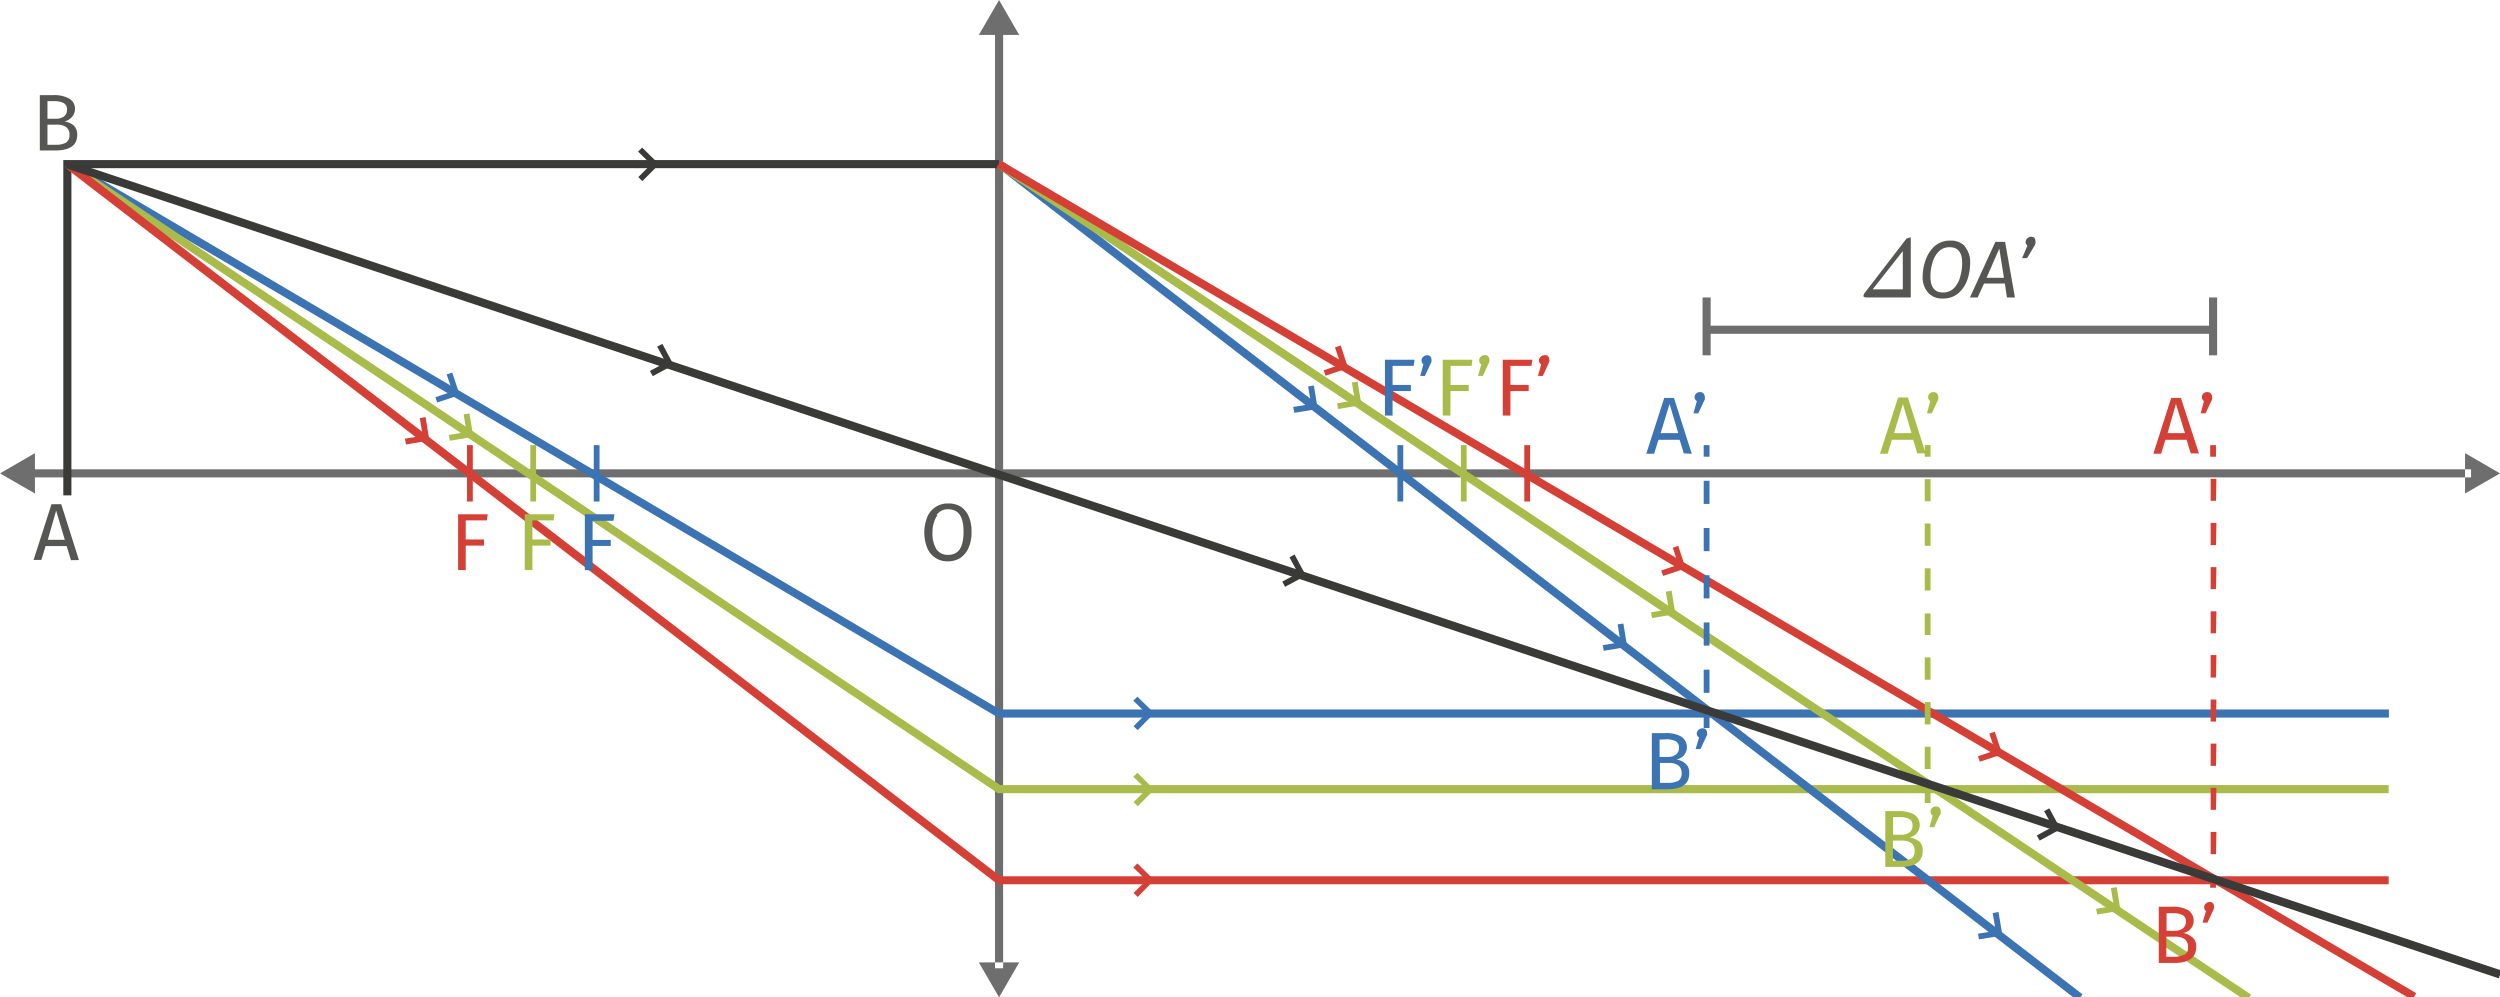 <svg xmlns="http://www.w3.org/2000/svg" viewBox="0 0 216 86.17"><defs><style>.cls-1{fill:#6e6e6e}.cls-2{fill:#565655}.cls-3{fill:#3c73b2}.cls-4{fill:#a9bb4a}.cls-5{fill:#d54036}.cls-6{fill:#3a3a39}</style></defs><path d="M85.97 2.5h.7v81.16h-.7zm-1.4.52L86.32 0l1.74 3.02h-3.5zm0 80.13l1.75 3.02 1.74-3.02h-3.5zM2.5 40.55h211v.7H2.5zm.52 2.09L0 40.9l3.02-1.75v3.5zm209.96 0L216 40.9l-3.02-1.75v3.5z" class="cls-1"/><path d="M6.13 48.4l-.37-1.22H3.94l-.37 1.2H2.9l1.55-4.82h.84l1.53 4.83zm-2-1.76H5.6l-.75-2.52z" class="cls-2"/><path d="M145.48 39.17l-.36-1.17h-1.83l-.37 1.2h-.68l1.55-4.82h.84l1.54 4.83zm-2-1.75H145l-.75-2.52zm3.69-3.42a.44.44 0 01.13.32 1.1 1.1 0 010 .17 1.78 1.78 0 01-.1.22l-.47 1h-.42l.3-1.05a.44.44 0 01-.2-.35.45.45 0 01.15-.32.5.5 0 01.64 0z" class="cls-3"/><path d="M165.65 39.17L165.3 38h-1.84l-.36 1.2h-.67l1.57-4.86h.84l1.54 4.83zm-2-1.75h1.5l-.74-2.52zm3.69-3.42a.44.44 0 01.13.32 1.1 1.1 0 010 .17 1.78 1.78 0 01-.1.22l-.46 1h-.42l.28-1.05a.44.44 0 01-.18-.35.45.45 0 01.14-.32.5.5 0 01.64 0z" class="cls-4"/><path d="M189.28 39.17l-.36-1.17h-1.83l-.37 1.2h-.67l1.54-4.82h.84l1.56 4.8zm-2-1.75h1.5L188 34.9zM191 34a.44.44 0 01.13.32 1.1 1.1 0 010 .17 1.78 1.78 0 01-.1.22l-.47 1h-.42l.28-1.05a.44.44 0 01-.18-.35.45.45 0 01.14-.32.5.5 0 01.64 0z" class="cls-5"/><path d="M83 43.77a1.94 1.94 0 01.7.85 3.3 3.3 0 01.24 1.38 3.2 3.2 0 01-.26 1.34 2 2 0 01-.7.86 2 2 0 01-1.08.3 1.86 1.86 0 01-1.78-1.14 3.63 3.63 0 010-2.7 1.92 1.92 0 01.72-.86 1.88 1.88 0 011.06-.3 2 2 0 011.1.27zm-2 .73a2.56 2.56 0 00-.43 1.5 2.53 2.53 0 00.35 1.47 1.17 1.17 0 001 .47c.9 0 1.33-.65 1.33-2S82.8 44 81.9 44a1.16 1.16 0 00-.98.5zM6.37 10.84a1.06 1.06 0 01.3.83c0 .9-.67 1.33-1.9 1.33H3.44V8.22h1.14a2.67 2.67 0 011.4.3 1 1 0 01.5.9 1 1 0 01-.28.7 1.1 1.1 0 01-.64.37 1.63 1.63 0 01.8.34zM4.1 8.74v1.52h.73a1.15 1.15 0 00.7-.2.7.7 0 00.26-.58.6.6 0 00-.3-.58 1.83 1.83 0 00-.85-.16zm1.57 3.6a.7.7 0 00.33-.67.78.78 0 00-.3-.7 1.36 1.36 0 00-.8-.2h-.8v1.74h.67a1.84 1.84 0 00.9-.17z" class="cls-2"/><path d="M6.17 42.8h-.7V13.83h80.85v.7H6.17V42.8z" class="cls-6"/><path d="M206.38 62H86.22l-.08-.06L5.64 14.5l.36-.6 80.4 47.4h120v.7z" class="cls-3"/><path d="M206.38 68.53H86.2l-.08-.06-80.5-54 .4-.57 80.4 53.93h119.96v.7z" class="cls-4"/><path d="M206.38 76.4H86.2l-.1-.07L5.6 14.47l.44-.56 80.4 61.8h119.94v.7z" class="cls-5"/><path d="M86.15 14.45l.42-.56 93.36 72.02-.42.55z" class="cls-3"/><path d="M86.16 14.5l.4-.6L194.5 85.94l-.38.58z" class="cls-4"/><path d="M86.1 14.47l.36-.6 122.3 71.94-.34.6z" class="cls-5"/><path d="M119.66 35.9v-4.82h2.56l-.08.53h-1.82v1.65h1.58v.53h-1.58v2.12zm3.89-5.14a.42.42 0 01.13.3 1 1 0 010 .18 1.8 1.8 0 01-.1.24l-.47 1h-.4l.27-1a.42.42 0 010-.66.46.46 0 01.64 0z" class="cls-3"/><path d="M124.65 35.9v-4.82h2.56l-.06.53h-1.82v1.65h1.57v.53h-1.58v2.12zm3.89-5.14a.43.43 0 01.14.3.5.5 0 010 .18.92.92 0 01-.1.24l-.46 1h-.42l.28-1a.42.42 0 01-.18-.35.42.42 0 01.13-.3.44.44 0 01.32-.14.4.4 0 01.3.06z" class="cls-4"/><path d="M129.84 35.9v-4.82h2.56l-.08.53h-1.82v1.65h1.58v.53h-1.58v2.12zm3.89-5.14a.42.42 0 01.13.3.5.5 0 010 .18l-.1.24-.46 1h-.42l.28-1a.4.4 0 01-.2-.35.43.43 0 01.15-.3.44.44 0 01.33-.14.42.42 0 01.3.06zM39.58 49.25v-4.82h2.56l-.08.53h-1.82v1.65h1.58v.53h-1.58v2.12z" class="cls-5"/><path d="M45.34 49.25v-4.82h2.56l-.07.53H46v1.65h1.57v.53H46v2.12z" class="cls-4"/><path d="M50.53 49.25v-4.82h2.56L53 45h-1.8v1.65h1.57v.52H51.2v2.12z" class="cls-3"/><path d="M40.35 38.46h.5v4.87h-.5z" class="cls-5"/><path d="M45.82 38.46h.5v4.87h-.5z" class="cls-4"/><path d="M51.3 38.46h.5v4.87h-.5zm69.44 0h.5v4.87h-.5z" class="cls-3"/><path d="M126.22 38.46h.5v4.87h-.5z" class="cls-4"/><path d="M131.7 38.46h.5v4.87h-.5z" class="cls-5"/><path d="M147.2 38.46h.5v1h-.5zm.5 21.4h-.5v-2h.5zm0-4.08h-.5v-2h.5zm0-4.08h-.5v-2h.5zm0-4.08h-.5v-2h.5zm0-4.08h-.5v-2h.5zm-.5 18.36h.5v1h-.5z" class="cls-3"/><path d="M166.3 38.46h.5v1h-.5zm.5 27.99h-.5v-1.93h.5zm0-3.86h-.5v-1.93h.5zm0-3.86h-.5V56.8h.5zm0-3.86h-.5V53h.5zm0-3.85h-.5V49.1h.5zm0-3.86h-.5v-1.93h.5zm0-3.85h-.5V41.4h.5zm-.5 25.07h.5v1h-.5z" class="cls-4"/><path d="M190.96 38.46h.5v1h-.5zm.5 35.34H191v-1.92h.5zm0-3.83H191v-1.9h.5zm0-3.8H191v-1.92h.5zm0-3.83H191v-1.9h.5zm0-3.8H191V56.6h.5zm0-3.82H191v-1.9h.5zm0-3.82H191V49h.5zm0-3.8H191v-1.92h.5zm0-3.83H191v-1.9h.5zm-.5 32.43h.5v1h-.5z" class="cls-5"/><path d="M5.63 14.52l.23-.67 210.26 70-.22.68z" class="cls-6"/><path d="M147.46 28.14h43.75v.7h-43.74zm-.36-2.44h.7v5h-.7zm43.76 0h.7v5h-.7z" class="cls-1"/><path d="M161.3 25.7c-.22 0-.3-.05-.3-.14a.68.68 0 01.17-.33l3.56-4.63.36-.1v5.2zm3.1-4l-2.6 3.3h2.6zm5.36-.4a2.1 2.1 0 01.46 1.46 4.35 4.35 0 01-.24 1.4 2.72 2.72 0 01-.77 1.17 2 2 0 01-1.36.46 1.6 1.6 0 01-1.26-.5 2 2 0 01-.47-1.44 4.3 4.3 0 01.26-1.4 2.85 2.85 0 01.77-1.18 2 2 0 011.37-.48 1.62 1.62 0 011.26.5zm-2.27.45a2.17 2.17 0 00-.54 1 4.1 4.1 0 00-.16 1.15c0 .9.36 1.37 1.06 1.37a1.32 1.32 0 001-.4 2.26 2.26 0 00.52-1 4.2 4.2 0 00.16-1.16c0-.9-.36-1.35-1.07-1.35a1.27 1.27 0 00-.98.4zm5.91 3.95l-.18-1.2h-1.8l-.55 1.2h-.67l2.2-4.8h.84l.85 4.8zm-1.76-1.7h1.5l-.4-2.52zm4.12-3.45a.37.37 0 01.1.27.7.7 0 010 .22.77.77 0 01-.12.26l-.6 1h-.43l.46-1.08a.4.4 0 010-.63.45.45 0 01.34-.14.44.44 0 01.26.1z" class="cls-2"/><path d="M145.65 66a1 1 0 01.3.82c0 .92-.63 1.37-1.9 1.37h-1.33v-4.85h1.14a2.67 2.67 0 011.4.3 1.1 1.1 0 01.23 1.62 1.18 1.18 0 01-.65.36 1.5 1.5 0 01.8.37zm-2.26-2.1v1.5h.7a1.1 1.1 0 00.7-.2.66.66 0 00.27-.58.6.6 0 00-.28-.58 1.78 1.78 0 00-.87-.16zm1.6 3.57a.7.7 0 00.3-.67.78.78 0 00-.3-.68 1.33 1.33 0 00-.77-.2h-.8v1.72h.67a2 2 0 00.9-.17zm2.37-4.47a.42.42 0 01.13.3.55.55 0 010 .2l-.1.22-.47 1h-.42l.3-1a.4.4 0 01-.2-.35.43.43 0 01.14-.3.48.48 0 01.32-.14.46.46 0 01.3.07z" class="cls-3"/><path d="M165.82 72.7a1 1 0 01.3.83c0 .9-.62 1.37-1.9 1.37h-1.33v-4.82h1.1a2.74 2.74 0 011.4.3 1.1 1.1 0 01.23 1.6 1.18 1.18 0 01-.64.37 1.6 1.6 0 01.82.35zm-2.26-2.1v1.52h.72a1.15 1.15 0 00.7-.2.7.7 0 00.26-.58.6.6 0 00-.28-.58 1.78 1.78 0 00-.86-.16zm1.56 3.6a.7.7 0 00.3-.67.78.78 0 00-.3-.7 1.33 1.33 0 00-.77-.2h-.8v1.74h.67a1.84 1.84 0 00.9-.18zm2.41-4.44a.4.4 0 01.14.3.55.55 0 010 .18c0 .06 0 .14-.1.23l-.46 1h-.4l.27-1a.42.42 0 01-.18-.35.4.4 0 01.12-.3.44.44 0 01.32-.14.42.42 0 01.3.08z" class="cls-4"/><path d="M189.45 81a1 1 0 01.3.83c0 .9-.63 1.37-1.9 1.37h-1.33v-4.86h1.14a2.74 2.74 0 011.4.3 1.1 1.1 0 01.23 1.6 1.18 1.18 0 01-.65.37 1.6 1.6 0 01.8.4zm-2.26-2.1v1.52h.7a1.15 1.15 0 00.7-.2.7.7 0 00.27-.58.6.6 0 00-.28-.58 1.9 1.9 0 00-.87-.16zm1.55 3.6a.68.68 0 00.3-.67.78.78 0 00-.3-.7 1.33 1.33 0 00-.77-.2h-.8v1.74h.67a1.84 1.84 0 00.9-.22zm2.42-4.5a.4.4 0 01.13.3.5.5 0 010 .18l-.1.24-.47 1h-.42l.3-1a.42.42 0 010-.66.44.44 0 01.3-.13.42.42 0 01.26.07z" class="cls-5"/><path d="M56.4 32.5l-.25-.45 1.37-.73-.74-1.37.45-.24.97 1.82-1.8.97zm54.63 18.2l-.24-.45 1.36-.73-.74-1.37.44-.24.98 1.82-1.8.97zm65.19 21.92l-.24-.44 1.37-.74-.74-1.36.45-.24.98 1.8-1.8.98zM55.5 15.65l-.35-.35 1.1-1.1-1.12-1.1.35-.35 1.47 1.44-1.44 1.45z" class="cls-6"/><path d="M98.3 77.5l-.36-.35 1.1-1.1-1.12-1.1.35-.35 1.46 1.44-1.43 1.46z" class="cls-5"/><path d="M98.3 69.66l-.36-.35 1.1-1.1-1.12-1.1.35-.34 1.46 1.44-1.43 1.46z" class="cls-4"/><path d="M98.3 63.1l-.36-.36 1.1-1.1-1.12-1.1.35-.35 1.46 1.43-1.43 1.46zm13.53-27.44l-.1-.5 1.55-.25-.26-1.52.5-.08.33 2.02-2.02.34zm26.74 20.58l-.1-.5 1.55-.25-.26-1.54.5-.08.33 2.02-2.03.34zm32.41 24.93l-.08-.5 1.53-.25-.26-1.53.5-.1.34 2.04-2.02.33z" class="cls-3"/><path d="M115.6 35.34l-.07-.5 1.53-.25-.26-1.54.5-.08.33 2.03-2.02.34zm27.13 18.06l-.08-.5 1.53-.25-.25-1.53.5-.08.32 2.02-2.02.34zM181.2 79l-.1-.48 1.53-.25-.25-1.54.5-.08.33 2.03-2 .33z" class="cls-4"/><path d="M114.53 32.46l-.16-.47 1.47-.5-.5-1.48.5-.16.64 1.95-1.95.66zM35.08 38.4l-.1-.5 1.54-.25-.25-1.53.5-.08.33 2.02-2.02.34z" class="cls-5"/><path d="M38.86 38.08l-.08-.5 1.53-.25-.25-1.53.5-.08.33 2.02-2.02.34z" class="cls-4"/><path d="M37.78 34.8l-.16-.48 1.47-.5-.5-1.47.48-.16.65 1.94-1.95.65z" class="cls-3"/><path d="M143.7 49.77l-.17-.48 1.48-.5-.48-1.47.47-.16.64 1.95-1.95.65zm27.35 16.03l-.15-.46 1.47-.5-.5-1.46.48-.16.65 1.95-1.95.64z" class="cls-5"/></svg>